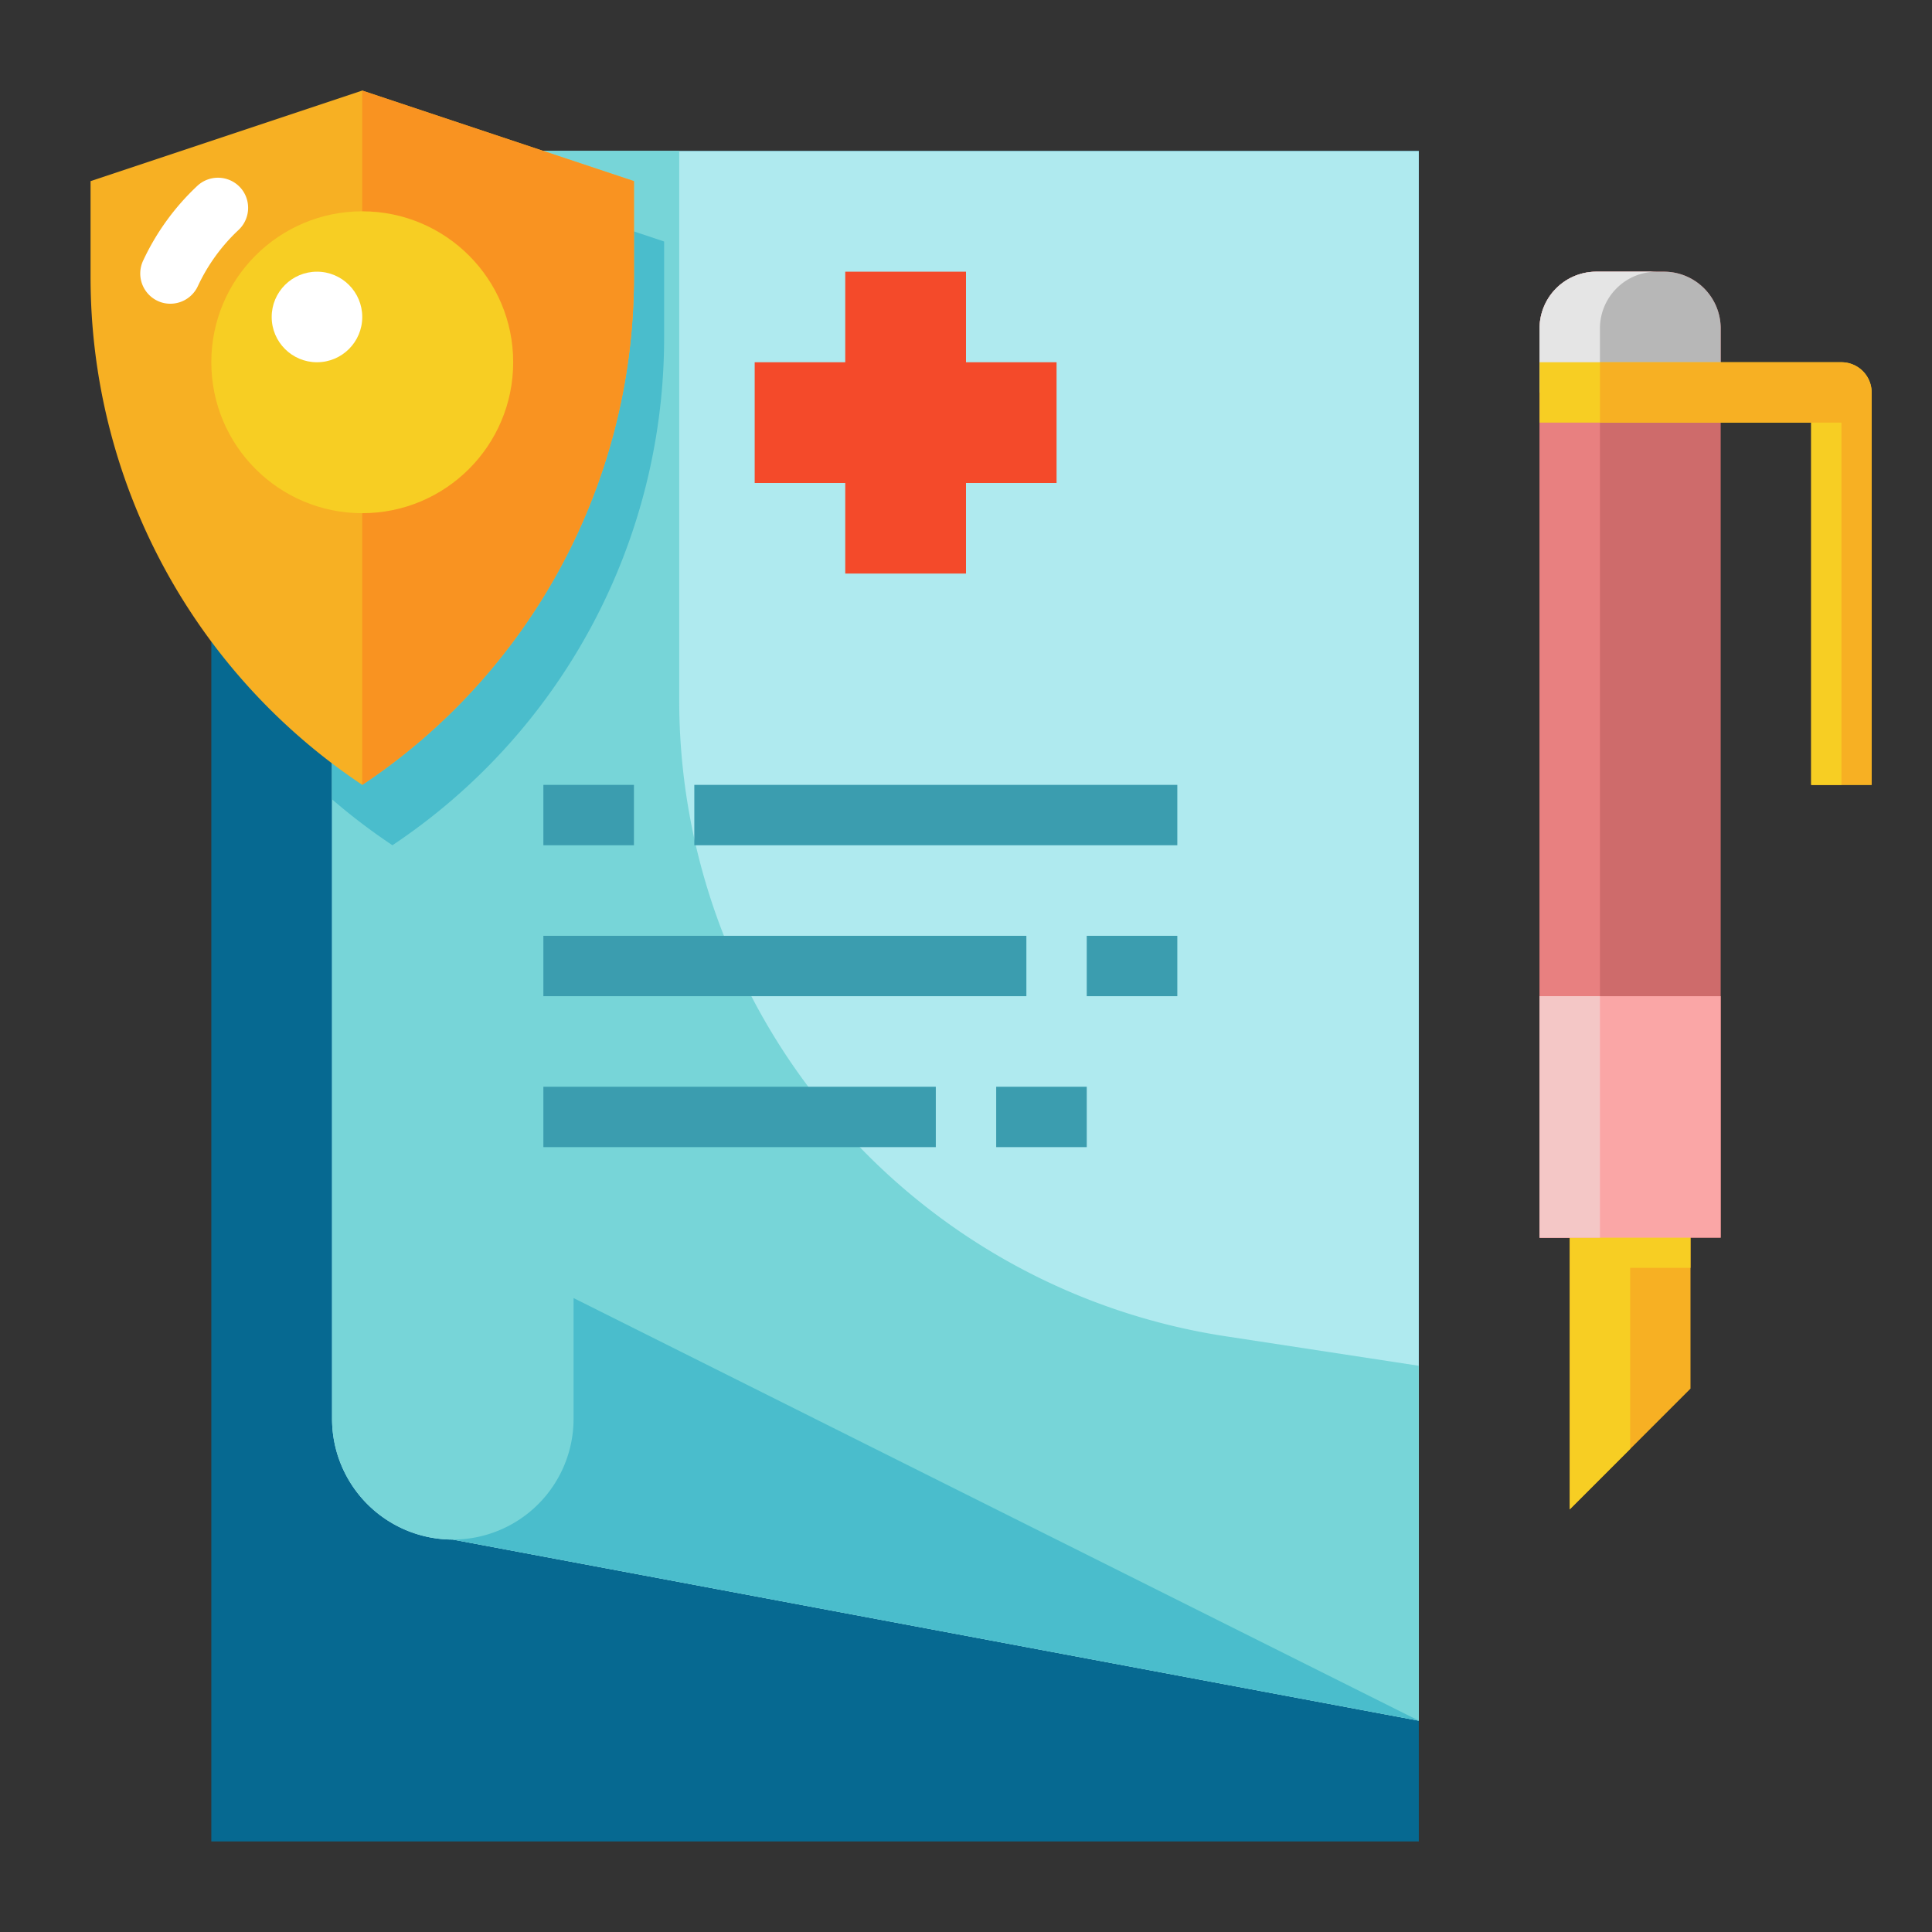 <svg id="flat" height="512" viewBox="0 0 512 512" width="512" xmlns="http://www.w3.org/2000/svg"><rect x="0" y="0" width="512" height="512" fill="#333333" stroke="none"/><path d="m56 40h320v448h-320z" fill="#066991"/><path d="m88 40h288v416l-256-48a32 32 0 0 1 -32-32z" fill="#afeaef"/><path d="m324.77 354.118a170.524 170.524 0 0 1 -144.77-168.568v-145.55h-92v336a32 32 0 0 0 32 32l256 48v-94.056z" fill="#77d5d8"/><path d="m120 408 256 48-224-112v32a32 32 0 0 1 -32 32z" fill="#4abdcc"/><path d="m104 40-16 5.333v166.5a161.7 161.7 0 0 0 16 12.167 161.688 161.688 0 0 0 72-134.533v-25.467z" fill="#4abdcc"/><path d="m96 208a161.688 161.688 0 0 1 -72-134.533v-25.467l72-24 72 24v25.467a161.688 161.688 0 0 1 -72 134.533z" fill="#f7b023"/><path d="m96 24 72 24v25.467a161.688 161.688 0 0 1 -72 134.533z" fill="#f99321"/><path d="m280 96h-24v-24h-32v24h-24v32h24v24h32v-24h24z" fill="#f44a2a"/><g fill="#3b9daf"><path d="m144 208h24v16h-24z"/><path d="m184 208h128v16h-128z"/><path d="m144 248h128v16h-128z"/><path d="m288 248h24v16h-24z"/><path d="m144 288h104v16h-104z"/><path d="m264 288h24v16h-24z"/></g><path d="m423.046 72h17.909a15.046 15.046 0 0 1 15.045 15.046v240.954a0 0 0 0 1 0 0h-48a0 0 0 0 1 0 0v-240.954a15.046 15.046 0 0 1 15.046-15.046z" fill="#ce6b6b"/><path d="m439.046 72h-16a15.046 15.046 0 0 0 -15.046 15.046v240.954h16v-240.954a15.046 15.046 0 0 1 15.046-15.046z" fill="#e88080"/><path d="m423.046 72h17.909a15.046 15.046 0 0 1 15.045 15.046v16.954a0 0 0 0 1 0 0h-48a0 0 0 0 1 0 0v-16.954a15.046 15.046 0 0 1 15.046-15.046z" fill="#b7b7b7"/><path d="m439.046 72h-16a15.046 15.046 0 0 0 -15.046 15.046v16.954h16v-16.954a15.046 15.046 0 0 1 15.046-15.046z" fill="#e5e5e5"/><path d="m416 320v80l32-32v-48z" fill="#f7b023"/><path d="m432 336h16v-16h-32v80l16-16z" fill="#f7ce23"/><path d="m496 208h-16v-96h-72v-16h80a8 8 0 0 1 8 8z" fill="#f7ce23"/><path d="m496 208h-16v-96h-56v-16h64a8 8 0 0 1 8 8z" fill="#f7b023"/><path d="m408 264h48v64h-48z" fill="#faa6a6"/><path d="m408 264h16v64h-16z" fill="#f4c7c6"/><circle cx="96" cy="96" fill="#f7ce23" r="40"/><circle cx="84" cy="84" fill="#fff" r="12"/><path d="m42.883 80.168a8.021 8.021 0 0 1 -4.953-11.093 64.487 64.487 0 0 1 14.321-19.781 8.02 8.02 0 0 1 12.081 1.22 8.041 8.041 0 0 1 -1.166 10.476 48.384 48.384 0 0 0 -10.709 14.787 8.045 8.045 0 0 1 -9.574 4.391z" fill="#fff"/><path d="m480 112h8v96h-8z" fill="#f7ce23"/></svg>